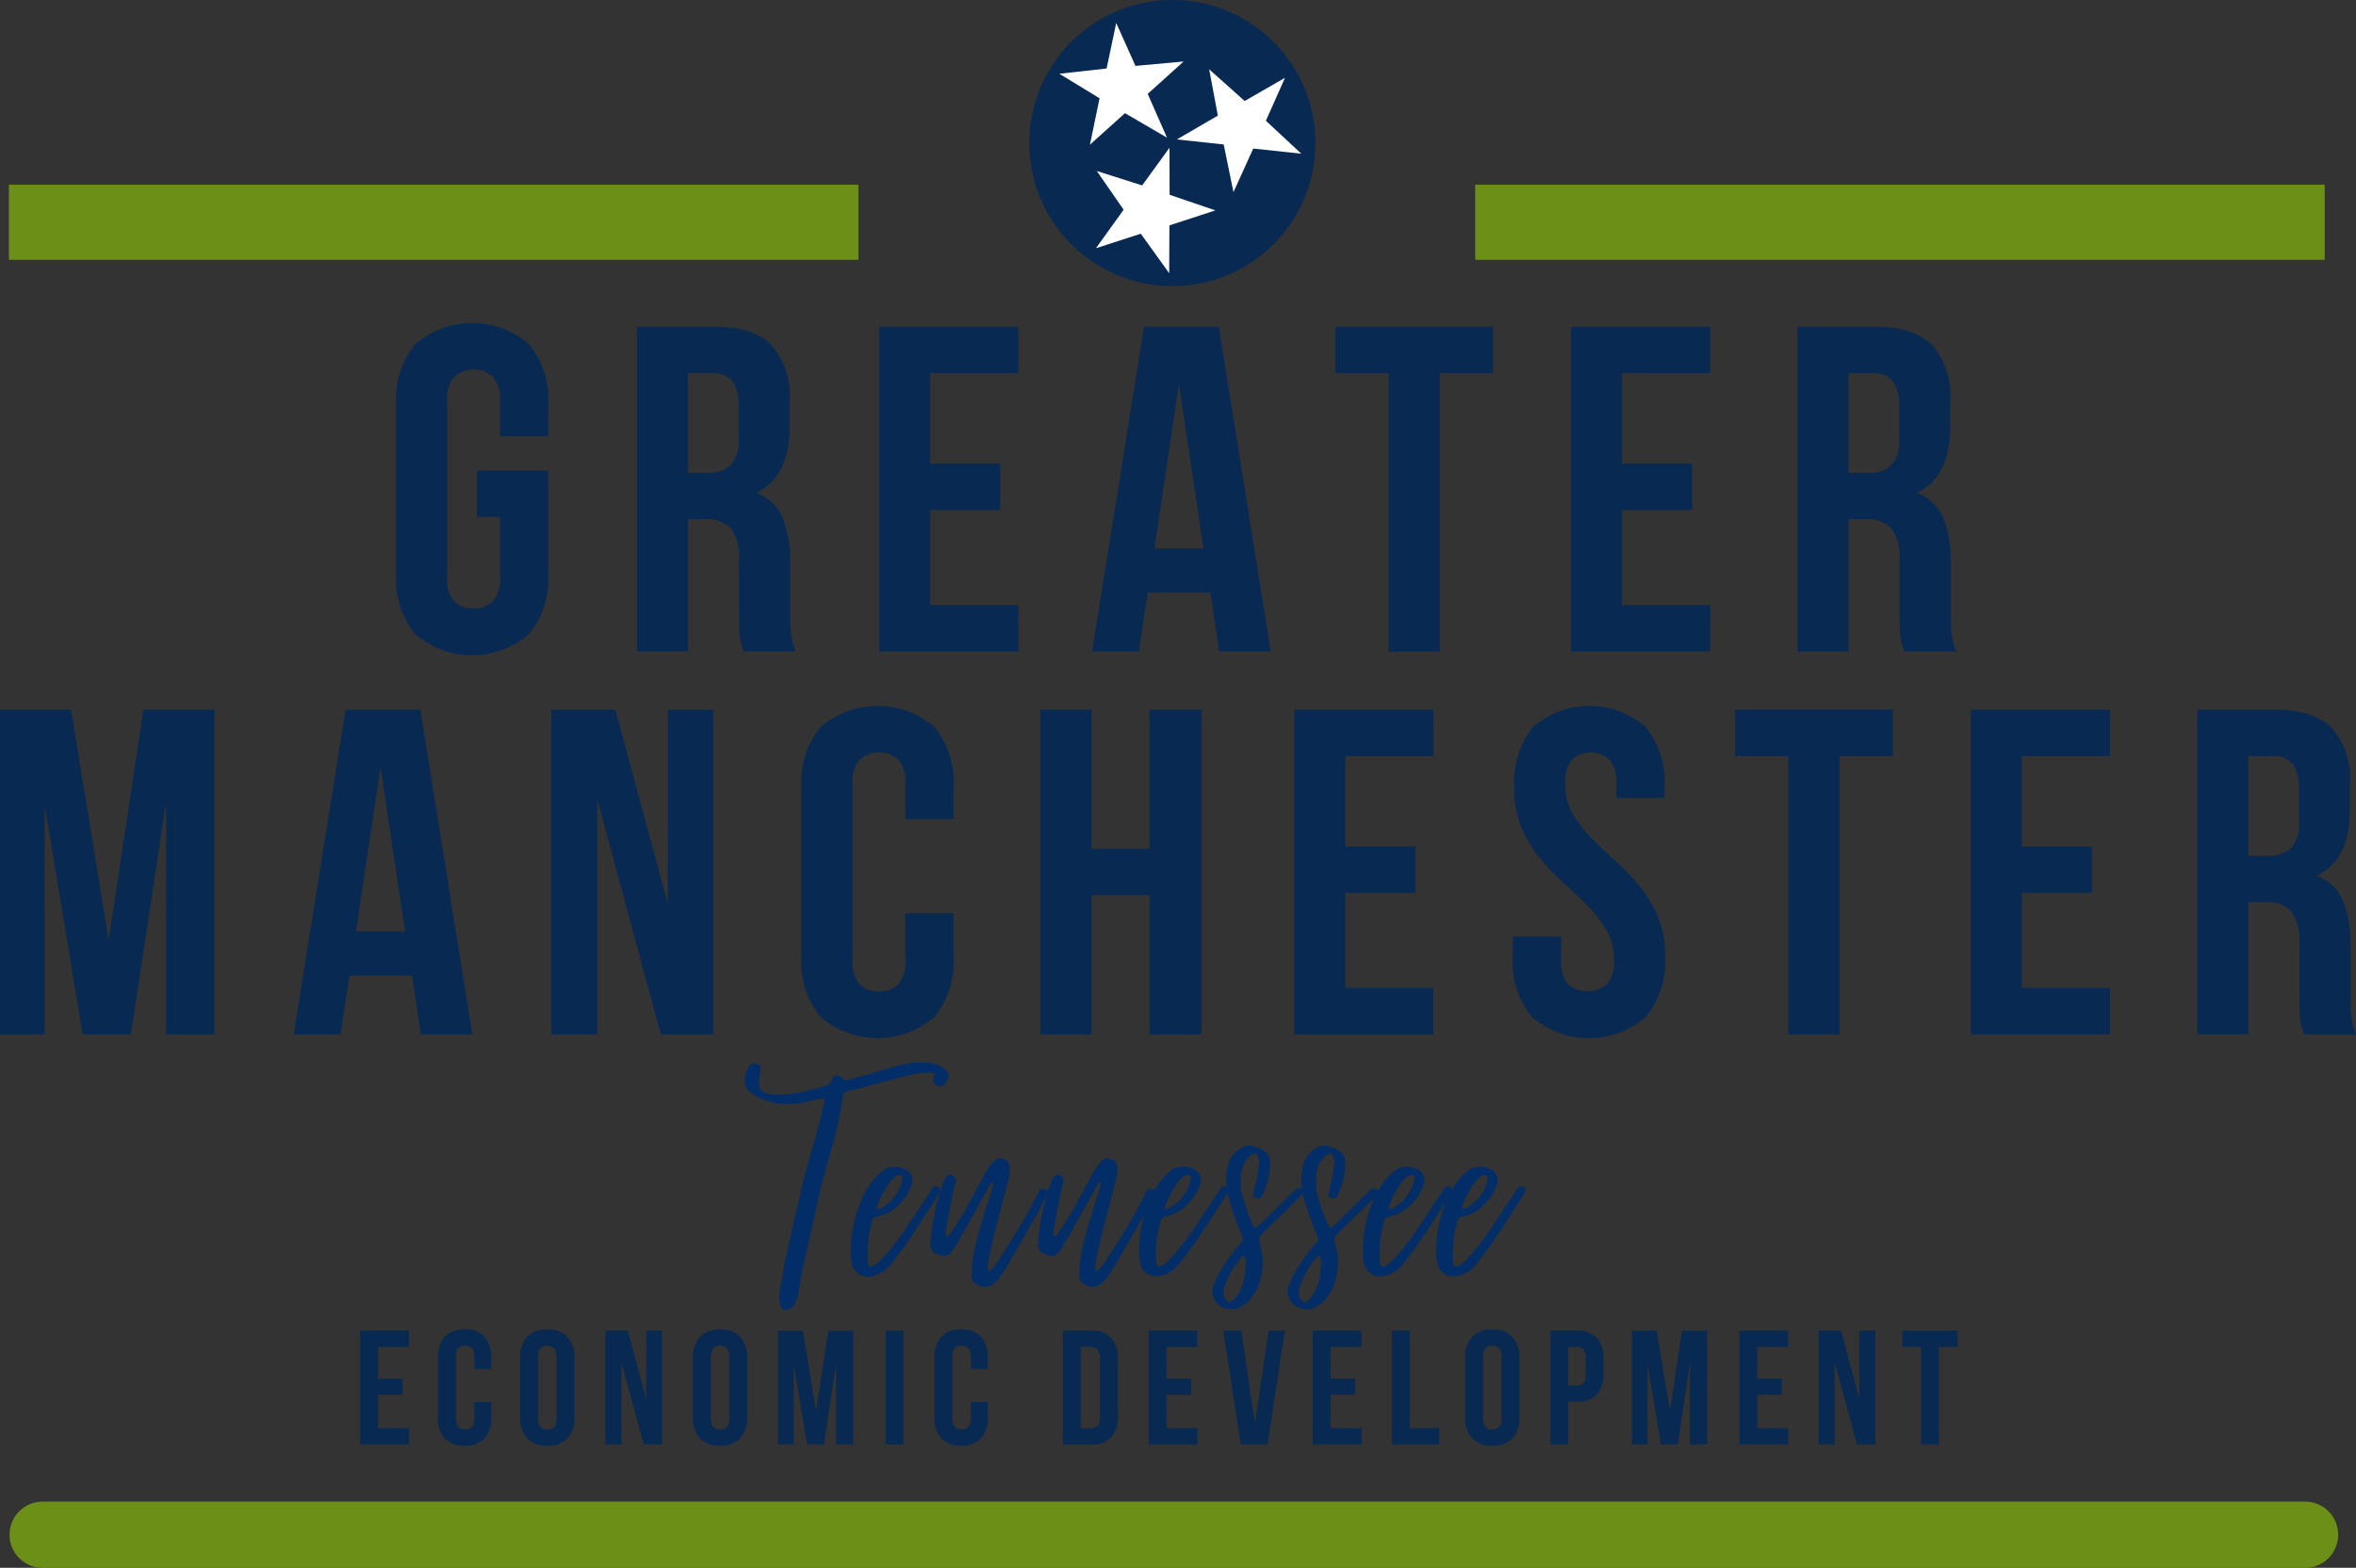 <svg id="GMED-2022" xmlns="http://www.w3.org/2000/svg" xmlns:xlink="http://www.w3.org/1999/xlink" width="200.702" height="133.57" viewBox="0 0 200.702 133.57">
  <rect x="0" y="0" width="200.702" height="133.57" fill="#333333" stroke="none"/>
  <defs>
    <clipPath id="clip-path">
      <rect id="Rectangle_8" data-name="Rectangle 8" width="72.368" height="6.402" fill="none"/>
    </clipPath>
  </defs>
  <path id="Path_11" data-name="Path 11" d="M151.412,130.457h6.079v8.776a7.4,7.4,0,0,1-1.637,5.157,7.419,7.419,0,0,1-9.689,0,7.4,7.4,0,0,1-1.637-5.157V124.847a7.38,7.38,0,0,1,1.637-5.157,7.419,7.419,0,0,1,9.689,0,7.392,7.392,0,0,1,1.637,5.157v2.687h-4.107v-2.967a2.905,2.905,0,0,0-.616-2.108,2.493,2.493,0,0,0-3.282,0,2.929,2.929,0,0,0-.607,2.108v14.946a2.887,2.887,0,0,0,.607,2.1,2.271,2.271,0,0,0,1.646.588,2.241,2.241,0,0,0,1.637-.588,2.878,2.878,0,0,0,.616-2.1v-5.1h-1.973v-3.955Z" transform="translate(-110.788 -90.367)" fill="#082951"/>
  <path id="Path_12" data-name="Path 12" d="M241.513,146.918c-.054-.184-.11-.357-.163-.516a3.73,3.73,0,0,1-.145-.588,7.732,7.732,0,0,1-.072-.913c-.014-.367-.019-.829-.019-1.384v-4.342a4.215,4.215,0,0,0-.679-2.725,2.7,2.7,0,0,0-2.171-.8h-1.5v11.265H232.42V119.25h6.56q3.4,0,4.921,1.583a6.645,6.645,0,0,1,1.52,4.777v2.171q0,4.272-2.841,5.619a3.908,3.908,0,0,1,2.272,2.19,9.91,9.91,0,0,1,.616,3.7v4.27c0,.684.023,1.282.072,1.8a5.651,5.651,0,0,0,.4,1.557h-4.424ZM236.762,123.2v8.5h1.7a2.73,2.73,0,0,0,1.919-.633,3.017,3.017,0,0,0,.7-2.29v-2.732a3.513,3.513,0,0,0-.535-2.171,2.027,2.027,0,0,0-1.683-.67Z" transform="translate(-178.159 -91.41)" fill="#082951"/>
  <path id="Path_13" data-name="Path 13" d="M325.152,130.911h5.972v3.945h-5.972v8.106h7.51v3.955H320.81V119.25h11.853V123.2h-7.51v7.709Z" transform="translate(-245.913 -91.41)" fill="#082951"/>
  <path id="Path_14" data-name="Path 14" d="M413.722,146.918h-4.389l-.752-5.022h-5.339l-.752,5.022H398.5l4.424-27.668h6.369l4.424,27.668Zm-9.917-8.776h4.188l-2.1-14Z" transform="translate(-305.466 -91.41)" fill="#082951"/>
  <path id="Path_15" data-name="Path 15" d="M487.242,119.25h13.436V123.2h-4.543V146.92h-4.352V123.2H487.24V119.25Z" transform="translate(-373.488 -91.41)" fill="#082951"/>
  <path id="Path_16" data-name="Path 16" d="M577.612,130.911h5.972v3.945h-5.972v8.106h7.51v3.955H573.27V119.25h11.853V123.2h-7.51v7.709Z" transform="translate(-439.433 -91.41)" fill="#082951"/>
  <path id="Path_17" data-name="Path 17" d="M664.993,146.918c-.054-.184-.11-.357-.163-.516a3.736,3.736,0,0,1-.145-.588,7.752,7.752,0,0,1-.072-.913c-.014-.367-.019-.829-.019-1.384v-4.342a4.215,4.215,0,0,0-.679-2.725,2.7,2.7,0,0,0-2.171-.8h-1.5v11.265H655.9V119.25h6.56q3.4,0,4.921,1.583a6.645,6.645,0,0,1,1.52,4.777v2.171q0,4.272-2.841,5.619a3.908,3.908,0,0,1,2.272,2.19,9.909,9.909,0,0,1,.616,3.7v4.27c0,.684.023,1.282.072,1.8a5.651,5.651,0,0,0,.4,1.557H665ZM660.242,123.2v8.5h1.7a2.73,2.73,0,0,0,1.919-.633,3.017,3.017,0,0,0,.7-2.29v-2.732a3.513,3.513,0,0,0-.535-2.171,2.027,2.027,0,0,0-1.683-.67Z" transform="translate(-502.773 -91.41)" fill="#082951"/>
  <path id="Path_18" data-name="Path 18" d="M9.257,278.613l2.958-19.643h6.054v27.668H14.152V266.8l-3,19.842H7.039L3.8,267.066v19.571H0V258.97H6.054Z" transform="translate(0 -198.51)" fill="#082951"/>
  <path id="Path_19" data-name="Path 19" d="M122.4,286.648h-4.389l-.752-5.022h-5.339l-.752,5.022h-3.99L111.6,258.98h6.369l4.424,27.668Zm-9.917-8.776h4.188l-2.1-14Z" transform="translate(-82.158 -198.518)" fill="#082951"/>
  <path id="Path_20" data-name="Path 20" d="M205.077,266.6v20.04H201.16V258.97h5.456l4.471,16.557V258.97h3.873v27.668h-4.471Z" transform="translate(-154.197 -198.51)" fill="#082951"/>
  <path id="Path_21" data-name="Path 21" d="M305.392,275.291v3.672a7.4,7.4,0,0,1-1.637,5.157,7.419,7.419,0,0,1-9.689,0,7.4,7.4,0,0,1-1.637-5.157V264.577a7.38,7.38,0,0,1,1.637-5.157,7.419,7.419,0,0,1,9.689,0,7.392,7.392,0,0,1,1.637,5.157v2.687h-4.107V264.3a2.9,2.9,0,0,0-.616-2.108,2.493,2.493,0,0,0-3.282,0,2.929,2.929,0,0,0-.607,2.108v14.946a2.887,2.887,0,0,0,.607,2.1,2.271,2.271,0,0,0,1.646.588,2.241,2.241,0,0,0,1.637-.588,2.878,2.878,0,0,0,.616-2.1v-3.955h4.107Z" transform="translate(-224.159 -197.476)" fill="#082951"/>
  <path id="Path_22" data-name="Path 22" d="M383.992,286.648H379.65V258.98h4.342v11.853h4.94V258.98h4.433v27.668h-4.433V274.785h-4.94Z" transform="translate(-291.016 -198.518)" fill="#082951"/>
  <path id="Path_23" data-name="Path 23" d="M476.612,270.641h5.972v3.945h-5.972v8.106h7.51v3.955H472.27V258.98h11.853v3.955h-7.51v7.709Z" transform="translate(-362.013 -198.518)" fill="#082951"/>
  <path id="Path_24" data-name="Path 24" d="M552.124,264.577a7.519,7.519,0,0,1,1.592-5.157,7.312,7.312,0,0,1,9.609,0,7.5,7.5,0,0,1,1.6,5.157v.868H560.82V264.3a3.037,3.037,0,0,0-.579-2.108,2.389,2.389,0,0,0-3.2,0,3.064,3.064,0,0,0-.57,2.108,4.917,4.917,0,0,0,.633,2.514,10.377,10.377,0,0,0,1.583,2.054q.949.97,2.036,1.935a19.434,19.434,0,0,1,2.036,2.117,10.7,10.7,0,0,1,1.583,2.605,8.66,8.66,0,0,1,.633,3.439,7.372,7.372,0,0,1-1.646,5.157,7.419,7.419,0,0,1-9.689,0A7.4,7.4,0,0,1,552,278.963v-1.7h4.116v1.982a2.887,2.887,0,0,0,.607,2.1,2.584,2.584,0,0,0,3.282,0,2.879,2.879,0,0,0,.616-2.1,4.793,4.793,0,0,0-.633-2.514,10.537,10.537,0,0,0-1.583-2.054q-.949-.967-2.036-1.935a19.025,19.025,0,0,1-2.036-2.117,10.755,10.755,0,0,1-1.583-2.605,8.737,8.737,0,0,1-.623-3.439Z" transform="translate(-423.129 -197.476)" fill="#082951"/>
  <path id="Path_25" data-name="Path 25" d="M633.112,258.97h13.436v3.955H642V286.64h-4.352V262.925H633.11V258.97Z" transform="translate(-485.303 -198.51)" fill="#082951"/>
  <path id="Path_26" data-name="Path 26" d="M723.483,270.641h5.972v3.945h-5.972v8.106h7.51v3.955H719.14V258.98h11.853v3.955h-7.51v7.709Z" transform="translate(-551.248 -198.518)" fill="#082951"/>
  <path id="Path_27" data-name="Path 27" d="M810.863,286.648c-.054-.184-.11-.357-.163-.516a3.742,3.742,0,0,1-.145-.588,7.777,7.777,0,0,1-.072-.913c-.014-.367-.019-.829-.019-1.384V278.9a4.215,4.215,0,0,0-.679-2.725,2.7,2.7,0,0,0-2.171-.8h-1.5v11.265H801.77V258.98h6.56q3.4,0,4.921,1.583a6.644,6.644,0,0,1,1.52,4.777v2.171q0,4.272-2.841,5.619a3.908,3.908,0,0,1,2.272,2.19,9.913,9.913,0,0,1,.616,3.7v4.27c0,.684.023,1.282.072,1.8a5.645,5.645,0,0,0,.4,1.557h-4.424Zm-4.751-23.715v8.5h1.7a2.73,2.73,0,0,0,1.919-.633,3.017,3.017,0,0,0,.7-2.29v-2.732a3.513,3.513,0,0,0-.535-2.171,2.028,2.028,0,0,0-1.683-.67Z" transform="translate(-614.588 -198.518)" fill="#082951"/>
  <g id="Group_1" data-name="Group 1" transform="translate(0.759 15.735)" clip-path="url(#clip-path)">
    <path id="Path_28" data-name="Path 28" d="M3.25,67.4H75.623v6.4H3.25Z" transform="translate(-3.25 -67.4)" fill="#6c8f18"/>
  </g>
  <path id="Path_29" data-name="Path 29" d="M198.912,553.6H6.083a2.823,2.823,0,0,1,0-5.645h192.83a2.823,2.823,0,0,1,0,5.645Z" transform="translate(-2.499 -420.025)" fill="#6c8f18"/>
  <path id="Path_30" data-name="Path 30" d="M132.94,489.681h2.1v1.384h-2.1v2.841h2.633v1.384H131.42V485.6h4.153v1.384H132.94Z" transform="translate(-100.738 -372.231)" fill="#082951"/>
  <path id="Path_31" data-name="Path 31" d="M164.343,491.329v1.284a2.588,2.588,0,0,1-.579,1.809,2.183,2.183,0,0,1-1.693.623,2.211,2.211,0,0,1-1.7-.623,2.608,2.608,0,0,1-.57-1.809v-5.04a2.578,2.578,0,0,1,.57-1.8,2.2,2.2,0,0,1,1.7-.633,2.167,2.167,0,0,1,1.693.633,2.558,2.558,0,0,1,.579,1.8v.941h-1.438v-1.041a1,1,0,0,0-.217-.733.755.755,0,0,0-.57-.217.784.784,0,0,0-.579.217,1.023,1.023,0,0,0-.208.733v5.239a1.015,1.015,0,0,0,.208.733.793.793,0,0,0,.579.208.764.764,0,0,0,.57-.208.993.993,0,0,0,.217-.733v-1.384h1.438Z" transform="translate(-122.493 -371.878)" fill="#082951"/>
  <path id="Path_32" data-name="Path 32" d="M191.329,492.721a1.053,1.053,0,0,0,.208.742.793.793,0,0,0,.579.208.764.764,0,0,0,.57-.208,1.044,1.044,0,0,0,.217-.742v-5.239a1,1,0,0,0-.217-.733.755.755,0,0,0-.57-.217.784.784,0,0,0-.579.217,1.023,1.023,0,0,0-.208.733Zm-1.529-5.138a2.5,2.5,0,0,1,.6-1.8,2.257,2.257,0,0,1,1.718-.633,2.225,2.225,0,0,1,1.709.633,2.5,2.5,0,0,1,.6,1.8v5.04a2.529,2.529,0,0,1-.6,1.809,2.245,2.245,0,0,1-1.709.623,2.271,2.271,0,0,1-1.718-.623,2.529,2.529,0,0,1-.6-1.809Z" transform="translate(-145.489 -371.886)" fill="#082951"/>
  <path id="Path_33" data-name="Path 33" d="M222.266,488.271v7.02H220.9V485.6h1.91l1.564,5.8v-5.8h1.356v9.691h-1.564Z" transform="translate(-169.328 -372.231)" fill="#082951"/>
  <path id="Path_34" data-name="Path 34" d="M254.349,492.721a1.053,1.053,0,0,0,.208.742.793.793,0,0,0,.579.208.764.764,0,0,0,.57-.208,1.044,1.044,0,0,0,.217-.742v-5.239a1,1,0,0,0-.217-.733.755.755,0,0,0-.57-.217.784.784,0,0,0-.579.217,1.023,1.023,0,0,0-.208.733Zm-1.529-5.138a2.5,2.5,0,0,1,.6-1.8,2.258,2.258,0,0,1,1.718-.633,2.225,2.225,0,0,1,1.709.633,2.5,2.5,0,0,1,.6,1.8v5.04a2.529,2.529,0,0,1-.6,1.809,2.245,2.245,0,0,1-1.709.623,2.271,2.271,0,0,1-1.718-.623,2.529,2.529,0,0,1-.6-1.809Z" transform="translate(-193.796 -371.886)" fill="#082951"/>
  <path id="Path_35" data-name="Path 35" d="M287.158,492.485l1.032-6.875h2.127V495.3h-1.447v-6.948l-1.051,6.948h-1.438l-1.13-6.85v6.85H283.92V485.61h2.117l1.123,6.875Z" transform="translate(-217.636 -372.239)" fill="#082951"/>
  <path id="Path_36" data-name="Path 36" d="M323.14,485.6h1.52v9.691h-1.52Z" transform="translate(-247.699 -372.231)" fill="#082951"/>
  <path id="Path_37" data-name="Path 37" d="M345.523,491.329v1.284a2.588,2.588,0,0,1-.579,1.809,2.183,2.183,0,0,1-1.693.623,2.211,2.211,0,0,1-1.7-.623,2.608,2.608,0,0,1-.57-1.809v-5.04a2.578,2.578,0,0,1,.57-1.8,2.2,2.2,0,0,1,1.7-.633,2.167,2.167,0,0,1,1.693.633,2.559,2.559,0,0,1,.579,1.8v.941h-1.438v-1.041a1,1,0,0,0-.217-.733.754.754,0,0,0-.57-.217.784.784,0,0,0-.579.217,1.023,1.023,0,0,0-.208.733v5.239a1.015,1.015,0,0,0,.208.733.793.793,0,0,0,.579.208.764.764,0,0,0,.57-.208.993.993,0,0,0,.217-.733v-1.384h1.438Z" transform="translate(-261.374 -371.878)" fill="#082951"/>
  <path id="Path_38" data-name="Path 38" d="M387.82,485.6h2.407a2.2,2.2,0,0,1,1.709.616A2.539,2.539,0,0,1,392.5,488v4.9a2.569,2.569,0,0,1-.56,1.791,2.226,2.226,0,0,1-1.709.607H387.82Zm1.52,1.384v6.922h.859a.767.767,0,0,0,.57-.208,1.026,1.026,0,0,0,.208-.733v-5.04a1.034,1.034,0,0,0-.208-.733.777.777,0,0,0-.57-.208Z" transform="translate(-297.279 -372.231)" fill="#082951"/>
  <path id="Path_39" data-name="Path 39" d="M420.65,489.681h2.1v1.384h-2.1v2.841h2.633v1.384H419.13V485.6h4.153v1.384H420.65Z" transform="translate(-321.279 -372.231)" fill="#082951"/>
  <path id="Path_40" data-name="Path 40" d="M449.054,493.517l1.167-7.907h1.394l-1.492,9.691h-2.272l-1.492-9.691H447.9l1.158,7.907Z" transform="translate(-342.152 -372.239)" fill="#082951"/>
  <path id="Path_41" data-name="Path 41" d="M480.53,489.681h2.1v1.384h-2.1v2.841h2.633v1.384H479.01V485.6h4.153v1.384H480.53Z" transform="translate(-367.18 -372.231)" fill="#082951"/>
  <path id="Path_42" data-name="Path 42" d="M507.94,485.6h1.52v8.307h2.507v1.384H507.94Z" transform="translate(-389.356 -372.231)" fill="#082951"/>
  <path id="Path_43" data-name="Path 43" d="M536.139,492.721a1.053,1.053,0,0,0,.208.742.793.793,0,0,0,.579.208.764.764,0,0,0,.57-.208,1.044,1.044,0,0,0,.217-.742v-5.239a1,1,0,0,0-.217-.733.755.755,0,0,0-.57-.217.783.783,0,0,0-.579.217,1.023,1.023,0,0,0-.208.733Zm-1.529-5.138a2.5,2.5,0,0,1,.6-1.8,2.258,2.258,0,0,1,1.718-.633,2.225,2.225,0,0,1,1.709.633,2.5,2.5,0,0,1,.6,1.8v5.04a2.528,2.528,0,0,1-.6,1.809,2.245,2.245,0,0,1-1.709.623,2.271,2.271,0,0,1-1.718-.623,2.529,2.529,0,0,1-.6-1.809Z" transform="translate(-409.799 -371.886)" fill="#082951"/>
  <path id="Path_44" data-name="Path 44" d="M567.984,485.6a2.2,2.2,0,0,1,1.709.616,2.539,2.539,0,0,1,.56,1.781v1.258a2.569,2.569,0,0,1-.56,1.791,2.226,2.226,0,0,1-1.709.607h-.724v3.637h-1.52V485.6Zm-.724,1.384v3.285h.724a.748.748,0,0,0,.551-.189,1.024,1.024,0,0,0,.2-.724V487.9a.993.993,0,0,0-.2-.714.736.736,0,0,0-.551-.2h-.724Z" transform="translate(-433.661 -372.231)" fill="#082951"/>
  <path id="Path_45" data-name="Path 45" d="M598.708,492.485l1.032-6.875h2.127V495.3h-1.448v-6.948l-1.051,6.948h-1.438l-1.13-6.85v6.85H595.47V485.61h2.118l1.123,6.875Z" transform="translate(-456.451 -372.239)" fill="#082951"/>
  <path id="Path_46" data-name="Path 46" d="M636.21,489.681h2.1v1.384h-2.1v2.841h2.633v1.384H634.69V485.6h4.153v1.384H636.21Z" transform="translate(-486.514 -372.231)" fill="#082951"/>
  <path id="Path_47" data-name="Path 47" d="M664.946,488.271v7.02H663.58V485.6h1.91l1.564,5.8v-5.8h1.356v9.691h-1.564Z" transform="translate(-508.66 -372.231)" fill="#082951"/>
  <path id="Path_48" data-name="Path 48" d="M694.15,485.6h4.7v1.384h-1.592v8.307h-1.52v-8.307H694.15Z" transform="translate(-532.093 -372.231)" fill="#082951"/>
  <g id="Group_2" data-name="Group 2" transform="translate(125.668 15.735)" clip-path="url(#clip-path)">
    <path id="Path_49" data-name="Path 49" d="M538.28,67.4h72.373v6.4H538.28Z" transform="translate(-538.28 -67.4)" fill="#6c8f18"/>
  </g>
  <g id="Group_3" data-name="Group 3" transform="translate(63.439 90.527)" style="mix-blend-mode: normal;isolation: isolate">
    <path id="Path_50" data-name="Path 50" d="M338.239,398.569l-.065-.131a.319.319,0,0,0-.3-.133.365.365,0,0,0-.264.1l-.065.133-.1.131-1.982,2.977c-.4.661-2.414,3.5-3.14,3.5-.133,0-.231-.133-.264-.367v-.231a11.8,11.8,0,0,1,.166-2.412l.2-.829a.49.49,0,0,1,.4-.4c.166-.033.3-.1.43-.131a1.768,1.768,0,0,0,.4-.133,4.387,4.387,0,0,0,2.115-2.379,1.039,1.039,0,0,0-.628-1.454,1.6,1.6,0,0,0-.892-.166,1.733,1.733,0,0,0-.826.264,5.738,5.738,0,0,0-.628.563,5.473,5.473,0,0,0-.808,1.062l-.051-.1a.321.321,0,0,0-.3-.133.368.368,0,0,0-.264.1l-.065.133-.1.131-1.982,2.977c-.4.661-2.414,3.5-3.14,3.5-.133,0-.233-.133-.264-.367v-.231a11.8,11.8,0,0,1,.166-2.412l.2-.829a.49.49,0,0,1,.4-.4c.166-.033.3-.1.43-.131a1.767,1.767,0,0,0,.4-.133,4.387,4.387,0,0,0,2.115-2.379,1.04,1.04,0,0,0-.628-1.454,1.6,1.6,0,0,0-.892-.166,1.733,1.733,0,0,0-.826.264,5.738,5.738,0,0,0-.628.563,5.623,5.623,0,0,0-.861,1.156c-.019-.012-.04-.021-.063-.033a.568.568,0,0,0-.332-.1.4.4,0,0,0-.3.133l-2.774,2.743a5.793,5.793,0,0,1-.462.395l-.133.068c-.3,0-1.09-2.713-1.123-2.778a3.518,3.518,0,0,1-.1-1.188,2.377,2.377,0,0,1,.166-1.191,1.7,1.7,0,0,1,.892-1.123l.1-.033a.225.225,0,0,1,.233.131,1.277,1.277,0,0,1,.131.894,14.3,14.3,0,0,1-.329,1.751,1.2,1.2,0,0,0-.068.332c-.033.131-.033.264-.065.364a.252.252,0,0,0,.233.329h.1l.065.033a.388.388,0,0,0,.364-.264l.1-.2a6.774,6.774,0,0,0,.563-2.645,1.215,1.215,0,0,0-.761-1.09,1.7,1.7,0,0,0-.528-.2,1.347,1.347,0,0,0-.53-.1,1.545,1.545,0,0,0-.925.364,2.538,2.538,0,0,0-.924,1.651,5.943,5.943,0,0,0-.03,1.7.552.552,0,0,0-.3-.079.4.4,0,0,0-.3.133l-2.774,2.743c-.133.131-.3.264-.462.395l-.133.068c-.3,0-1.09-2.713-1.123-2.778a3.518,3.518,0,0,1-.1-1.188,2.377,2.377,0,0,1,.166-1.191,1.7,1.7,0,0,1,.892-1.123l.1-.033a.22.22,0,0,1,.231.131,1.276,1.276,0,0,1,.131.894,14.3,14.3,0,0,1-.329,1.751,1.2,1.2,0,0,0-.068.332c-.033.131-.033.264-.065.364a.253.253,0,0,0,.233.329h.1l.065.033a.388.388,0,0,0,.364-.264l.1-.2a6.773,6.773,0,0,0,.563-2.645,1.215,1.215,0,0,0-.761-1.09,1.7,1.7,0,0,0-.528-.2,1.347,1.347,0,0,0-.53-.1,1.55,1.55,0,0,0-.924.364,2.538,2.538,0,0,0-.924,1.651,6.085,6.085,0,0,0-.058,1.45.441.441,0,0,0-.173-.028.365.365,0,0,0-.264.1l-.065.133-.1.131-1.982,2.977c-.4.661-2.414,3.5-3.14,3.5-.133,0-.231-.133-.264-.367v-.231a11.794,11.794,0,0,1,.166-2.412l.2-.829a.491.491,0,0,1,.4-.4c.166-.033.3-.1.43-.131a1.762,1.762,0,0,0,.4-.133,4.387,4.387,0,0,0,2.115-2.379,1.039,1.039,0,0,0-.628-1.454,1.6,1.6,0,0,0-.892-.166,1.733,1.733,0,0,0-.826.264,5.738,5.738,0,0,0-.628.563,5.575,5.575,0,0,0-.864,1.16.449.449,0,0,0-.194-.07.252.252,0,0,0-.166-.033.348.348,0,0,0-.3.166l-.329.628a51.538,51.538,0,0,1-3.437,5.72,2.878,2.878,0,0,1-.43.462c0,.033-.033.033-.133.033l-.033-.065a1.608,1.608,0,0,1,.033-.794c.264-1.319.563-2.61.924-3.932l.794-3.072a5.111,5.111,0,0,0,.1-.992.7.7,0,0,0-.364-.593l-.2-.1a.672.672,0,0,0-.3-.068c-.432,0-1.093.992-1.289,1.389l-1.587,2.942c-.43.759-.925,1.487-1.422,2.248a.365.365,0,0,1-.166.1.158.158,0,0,1-.042.007c-.065,0-.089-.072-.089-.24a1.366,1.366,0,0,1,.033-.4c.1-.43.166-.892.264-1.354.068-.462.166-.927.266-1.389a4.983,4.983,0,0,1,.166-.693c.033-.2.1-.432.131-.661a.4.4,0,0,0-.231-.432l-.2-.1h-.065c-.231,0-.364.166-.462.4l-.3.794c-.023.068-.044.133-.065.2-.023-.086-.117-.147-.266-.17a.252.252,0,0,0-.166-.033.348.348,0,0,0-.3.166l-.329.628a51.191,51.191,0,0,1-3.437,5.72,2.881,2.881,0,0,1-.43.462c0,.033-.033.033-.133.033l-.033-.065a1.608,1.608,0,0,1,.033-.794c.264-1.319.563-2.61.925-3.932l.794-3.072a5.108,5.108,0,0,0,.1-.992.7.7,0,0,0-.364-.593l-.2-.1a.672.672,0,0,0-.3-.068c-.43,0-1.093.992-1.289,1.389l-1.588,2.942c-.43.759-.924,1.487-1.422,2.248a.365.365,0,0,1-.166.1.158.158,0,0,1-.042.007c-.065,0-.089-.072-.089-.24a1.365,1.365,0,0,1,.033-.4c.1-.43.166-.892.264-1.354.068-.462.166-.927.266-1.389a4.987,4.987,0,0,1,.166-.693c.033-.2.1-.432.131-.661a.4.4,0,0,0-.231-.432l-.2-.1h-.065c-.231,0-.364.166-.462.4l-.3.794a19.517,19.517,0,0,0-.894,4.56.9.9,0,0,0,.563,1.025l.133.035a1.315,1.315,0,0,0,.43.1.719.719,0,0,0,.628-.329,1.677,1.677,0,0,0,.395-.563c.53-.894,1.058-1.819,1.555-2.713l1.356-2.447a.523.523,0,0,1,.131-.2h.133l.033.068-.2.726c-.43,1.356-.859,2.678-1.223,4.1a11.842,11.842,0,0,0-.432,3.205.58.58,0,0,0,.3.462,1.317,1.317,0,0,0,.761.332,1.488,1.488,0,0,0,.661-.166,2.719,2.719,0,0,0,.628-.6l.6-.892c.43-.761.892-1.52,1.321-2.281.43-.728.859-1.487,1.289-2.248.166-.3.332-.6.462-.894.121-.273.243-.574.39-.852a19.943,19.943,0,0,0-.754,4.123.9.9,0,0,0,.563,1.025l.133.035a1.317,1.317,0,0,0,.43.1.719.719,0,0,0,.628-.329,1.676,1.676,0,0,0,.395-.563c.53-.894,1.058-1.819,1.555-2.713l1.356-2.447a.5.5,0,0,1,.131-.2h.133l.033.068-.2.726c-.43,1.356-.859,2.678-1.223,4.1a11.93,11.93,0,0,0-.43,3.205.575.575,0,0,0,.3.462,1.316,1.316,0,0,0,.761.332,1.487,1.487,0,0,0,.661-.166,2.719,2.719,0,0,0,.628-.6l.6-.892c.43-.761.892-1.52,1.321-2.281.427-.726.857-1.482,1.284-2.239a10.606,10.606,0,0,0-.425,3.791l.1.53a1.4,1.4,0,0,0,1.452.957,2.679,2.679,0,0,0,1.917-1.156c.528-.661,1.025-1.356,1.52-2.05.364-.563.761-1.156,1.123-1.716l1.09-1.686a2.919,2.919,0,0,1,.231-.4c.019-.033.037-.065.054-.1.03.154.068.308.112.46a29.257,29.257,0,0,0,.99,2.844c.3.859.364.593-.231,1.289a16.211,16.211,0,0,0-1.751,2.58,2.115,2.115,0,0,1-.166.4,2.025,2.025,0,0,0-.166.395,1.5,1.5,0,0,0,.99,1.851,1.9,1.9,0,0,0,.6.1c1.188,0,2.246-1.455,2.444-2.612a5.158,5.158,0,0,0-.068-3.007.78.78,0,0,1,.231-.826.405.405,0,0,0,.166-.166c.5-.5,1.025-.992,1.52-1.487.5-.462.992-.96,1.487-1.454a2.482,2.482,0,0,1,.266-.3c.028.133.061.266.1.4a29.249,29.249,0,0,0,.99,2.844c.3.859.364.593-.231,1.289a16.216,16.216,0,0,0-1.751,2.58,2.113,2.113,0,0,1-.166.4,2.027,2.027,0,0,0-.166.395,1.5,1.5,0,0,0,.99,1.851,1.9,1.9,0,0,0,.6.1c1.188,0,2.246-1.455,2.444-2.612a5.178,5.178,0,0,0-.068-3.007.78.78,0,0,1,.231-.826.406.406,0,0,0,.166-.166c.5-.5,1.025-.992,1.52-1.487.483-.451.969-.934,1.45-1.419a10.862,10.862,0,0,0-.955,5.218l.1.53a1.4,1.4,0,0,0,1.452.957,2.68,2.68,0,0,0,1.917-1.156c.528-.661,1.025-1.356,1.52-2.05.364-.563.761-1.156,1.123-1.716.32-.493.637-.988.957-1.48a10.79,10.79,0,0,0-.824,4.917l.1.53a1.4,1.4,0,0,0,1.452.957,2.68,2.68,0,0,0,1.917-1.156c.528-.661,1.025-1.356,1.52-2.05.364-.563.761-1.156,1.123-1.716l1.09-1.686a2.929,2.929,0,0,1,.231-.4,1.019,1.019,0,0,0,.163-.42v-.009h0Zm-5.386,1.454c.2-.661,1.191-2.678,1.917-2.678a.252.252,0,0,1,.264.233v.065a3.579,3.579,0,0,1-1.982,2.58h-.131c-.1-.033-.1-.1-.068-.2Zm-6.245,0c.2-.661,1.191-2.678,1.917-2.678a.252.252,0,0,1,.264.233v.065a3.579,3.579,0,0,1-1.982,2.58h-.131c-.1-.033-.1-.1-.068-.2Zm-19.062,0c.2-.661,1.191-2.678,1.917-2.678a.252.252,0,0,1,.264.233v.065a3.579,3.579,0,0,1-1.982,2.58h-.131c-.1-.033-.1-.1-.068-.2Zm6.84,5.19a4.715,4.715,0,0,1-.2,1.321c-.1.43-.693,1.62-1.158,1.62a.3.3,0,0,1-.264-.133,1.151,1.151,0,0,1-.231-.894,7.187,7.187,0,0,1,1.553-2.809c.021-.063.056-.086.1-.086a.264.264,0,0,1,.1.021l.065.133a1.2,1.2,0,0,1,.068.364A2.351,2.351,0,0,1,314.386,405.214Zm6.408,0a4.715,4.715,0,0,1-.2,1.321c-.1.43-.693,1.62-1.158,1.62a.3.3,0,0,1-.264-.133,1.151,1.151,0,0,1-.231-.894,7.186,7.186,0,0,1,1.553-2.809c.021-.063.056-.086.1-.086a.275.275,0,0,1,.1.021l.065.133a1.2,1.2,0,0,1,.068.364A2.347,2.347,0,0,1,320.794,405.214Zm-38.787-15.4,3.437-.892a6.994,6.994,0,0,1,2.015-.3.749.749,0,0,1,.3.033.169.169,0,0,1,.133.166l-.1.364v.231a.6.6,0,0,0,.593.364.423.423,0,0,0,.331-.133c.033-.065.1-.131.166-.231a1.558,1.558,0,0,0,.133-.231.574.574,0,0,0-.133-.761,2.344,2.344,0,0,0-1.321-.628,2.523,2.523,0,0,0-.495-.033h-.495a8.317,8.317,0,0,0-2.379.432c-.3.1-.628.166-.924.264l-.992.3-1.651.462h-.065l-.1.033a.426.426,0,0,1-.332-.131l-.2-.166a.835.835,0,0,0-.364-.1c-.166,0-.329.131-.43.395l-.033.068a.733.733,0,0,1-.5.43l-1.884.5a9.55,9.55,0,0,1-1.816.231h-.661a2.253,2.253,0,0,1-.462-.065.853.853,0,0,1-.826-.96,3.852,3.852,0,0,1,.068-.628,3.685,3.685,0,0,0,.065-.6.3.3,0,0,0-.133-.264l-.231-.1c-.033-.033-.1-.033-.2-.033-.5,0-.661.794-.761,1.158a1.743,1.743,0,0,0-.033.3v.012a1.234,1.234,0,0,0,.43.941,5.154,5.154,0,0,0,3.072,1.058,9.78,9.78,0,0,0,2.61-.4.793.793,0,0,1,.266-.065.68.68,0,0,0,.264-.035.157.157,0,0,1,.166.166l-.033.133a.255.255,0,0,1-.033.166c-.231,1.025-.462,1.982-.728,2.942-.495,1.585-.924,3.205-1.289,4.793l-.99,4.331c-.3,1.289-.495,2.512-.728,3.8a5.517,5.517,0,0,0-.065.728,1.9,1.9,0,0,0,.166.726c.1.166.2.264.364.264a1.008,1.008,0,0,0,.728-.4,3.852,3.852,0,0,0,.395-1.188c.068-.364.133-.761.2-1.158.068-.364.133-.761.231-1.123l.7-3.107c.495-2.346,1.025-4.595,1.716-6.875a37.619,37.619,0,0,0,.925-4.3.561.561,0,0,1,.5-.528,5.63,5.63,0,0,0,.726-.166c.231-.065.465-.131.7-.2ZM288.219,399a1,1,0,0,0,.166-.432l-.065-.131a.321.321,0,0,0-.3-.133.368.368,0,0,0-.264.1l-.065.133-.1.131-1.982,2.977c-.4.661-2.414,3.5-3.14,3.5-.133,0-.231-.133-.264-.367v-.231a11.8,11.8,0,0,1,.166-2.412l.2-.829a.491.491,0,0,1,.4-.4c.166-.033.3-.1.43-.131a1.767,1.767,0,0,0,.4-.133,4.387,4.387,0,0,0,2.115-2.379,1.04,1.04,0,0,0-.628-1.454,1.6,1.6,0,0,0-.892-.166,1.733,1.733,0,0,0-.826.264,5.738,5.738,0,0,0-.628.563,5.935,5.935,0,0,0-.99,1.387,10.938,10.938,0,0,0-1.158,5.652l.1.53a1.4,1.4,0,0,0,1.452.957,2.68,2.68,0,0,0,1.917-1.156c.528-.661,1.025-1.356,1.52-2.05.364-.563.761-1.156,1.123-1.716l1.09-1.686a2.931,2.931,0,0,1,.231-.4ZM283,400.024c.2-.661,1.191-2.678,1.917-2.678a.252.252,0,0,1,.264.233v.065a3.579,3.579,0,0,1-1.982,2.58h-.131c-.1-.033-.1-.1-.068-.2Z" transform="translate(-271.73 -387.76)" fill="#032d66"/>
  </g>
  <circle id="Ellipse_1" data-name="Ellipse 1" cx="12.187" cy="12.187" r="12.187" transform="translate(87.684)" fill="#082951"/>
  <path id="Path_51" data-name="Path 51" d="M386.54,12.7l4.027-.448.819-3.878,1.641,3.656,4.1-.374-3.058,2.76,1.641,3.728-3.579-2.087-2.984,2.685.819-3.953Z" transform="translate(-296.298 -6.416)" fill="#fff"/>
  <path id="Path_52" data-name="Path 52" d="M432.175,25.29l3.021,2.7,3.437-1.977-1.627,3.661,3.016,2.806-4.095-.437-1.683,3.712-.833-4.06-3.99-.43,3.49-2.029Z" transform="translate(-329.167 -19.386)" fill="#fff"/>
  <path id="Path_53" data-name="Path 53" d="M399.975,55.9l3.861,1.23,2.328-3.208.012,4.006,3.9,1.328-3.917,1.277-.019,4.074-2.421-3.364L399.9,62.479l2.358-3.278Z" transform="translate(-306.539 -41.332)" fill="#fff"/>
</svg>
